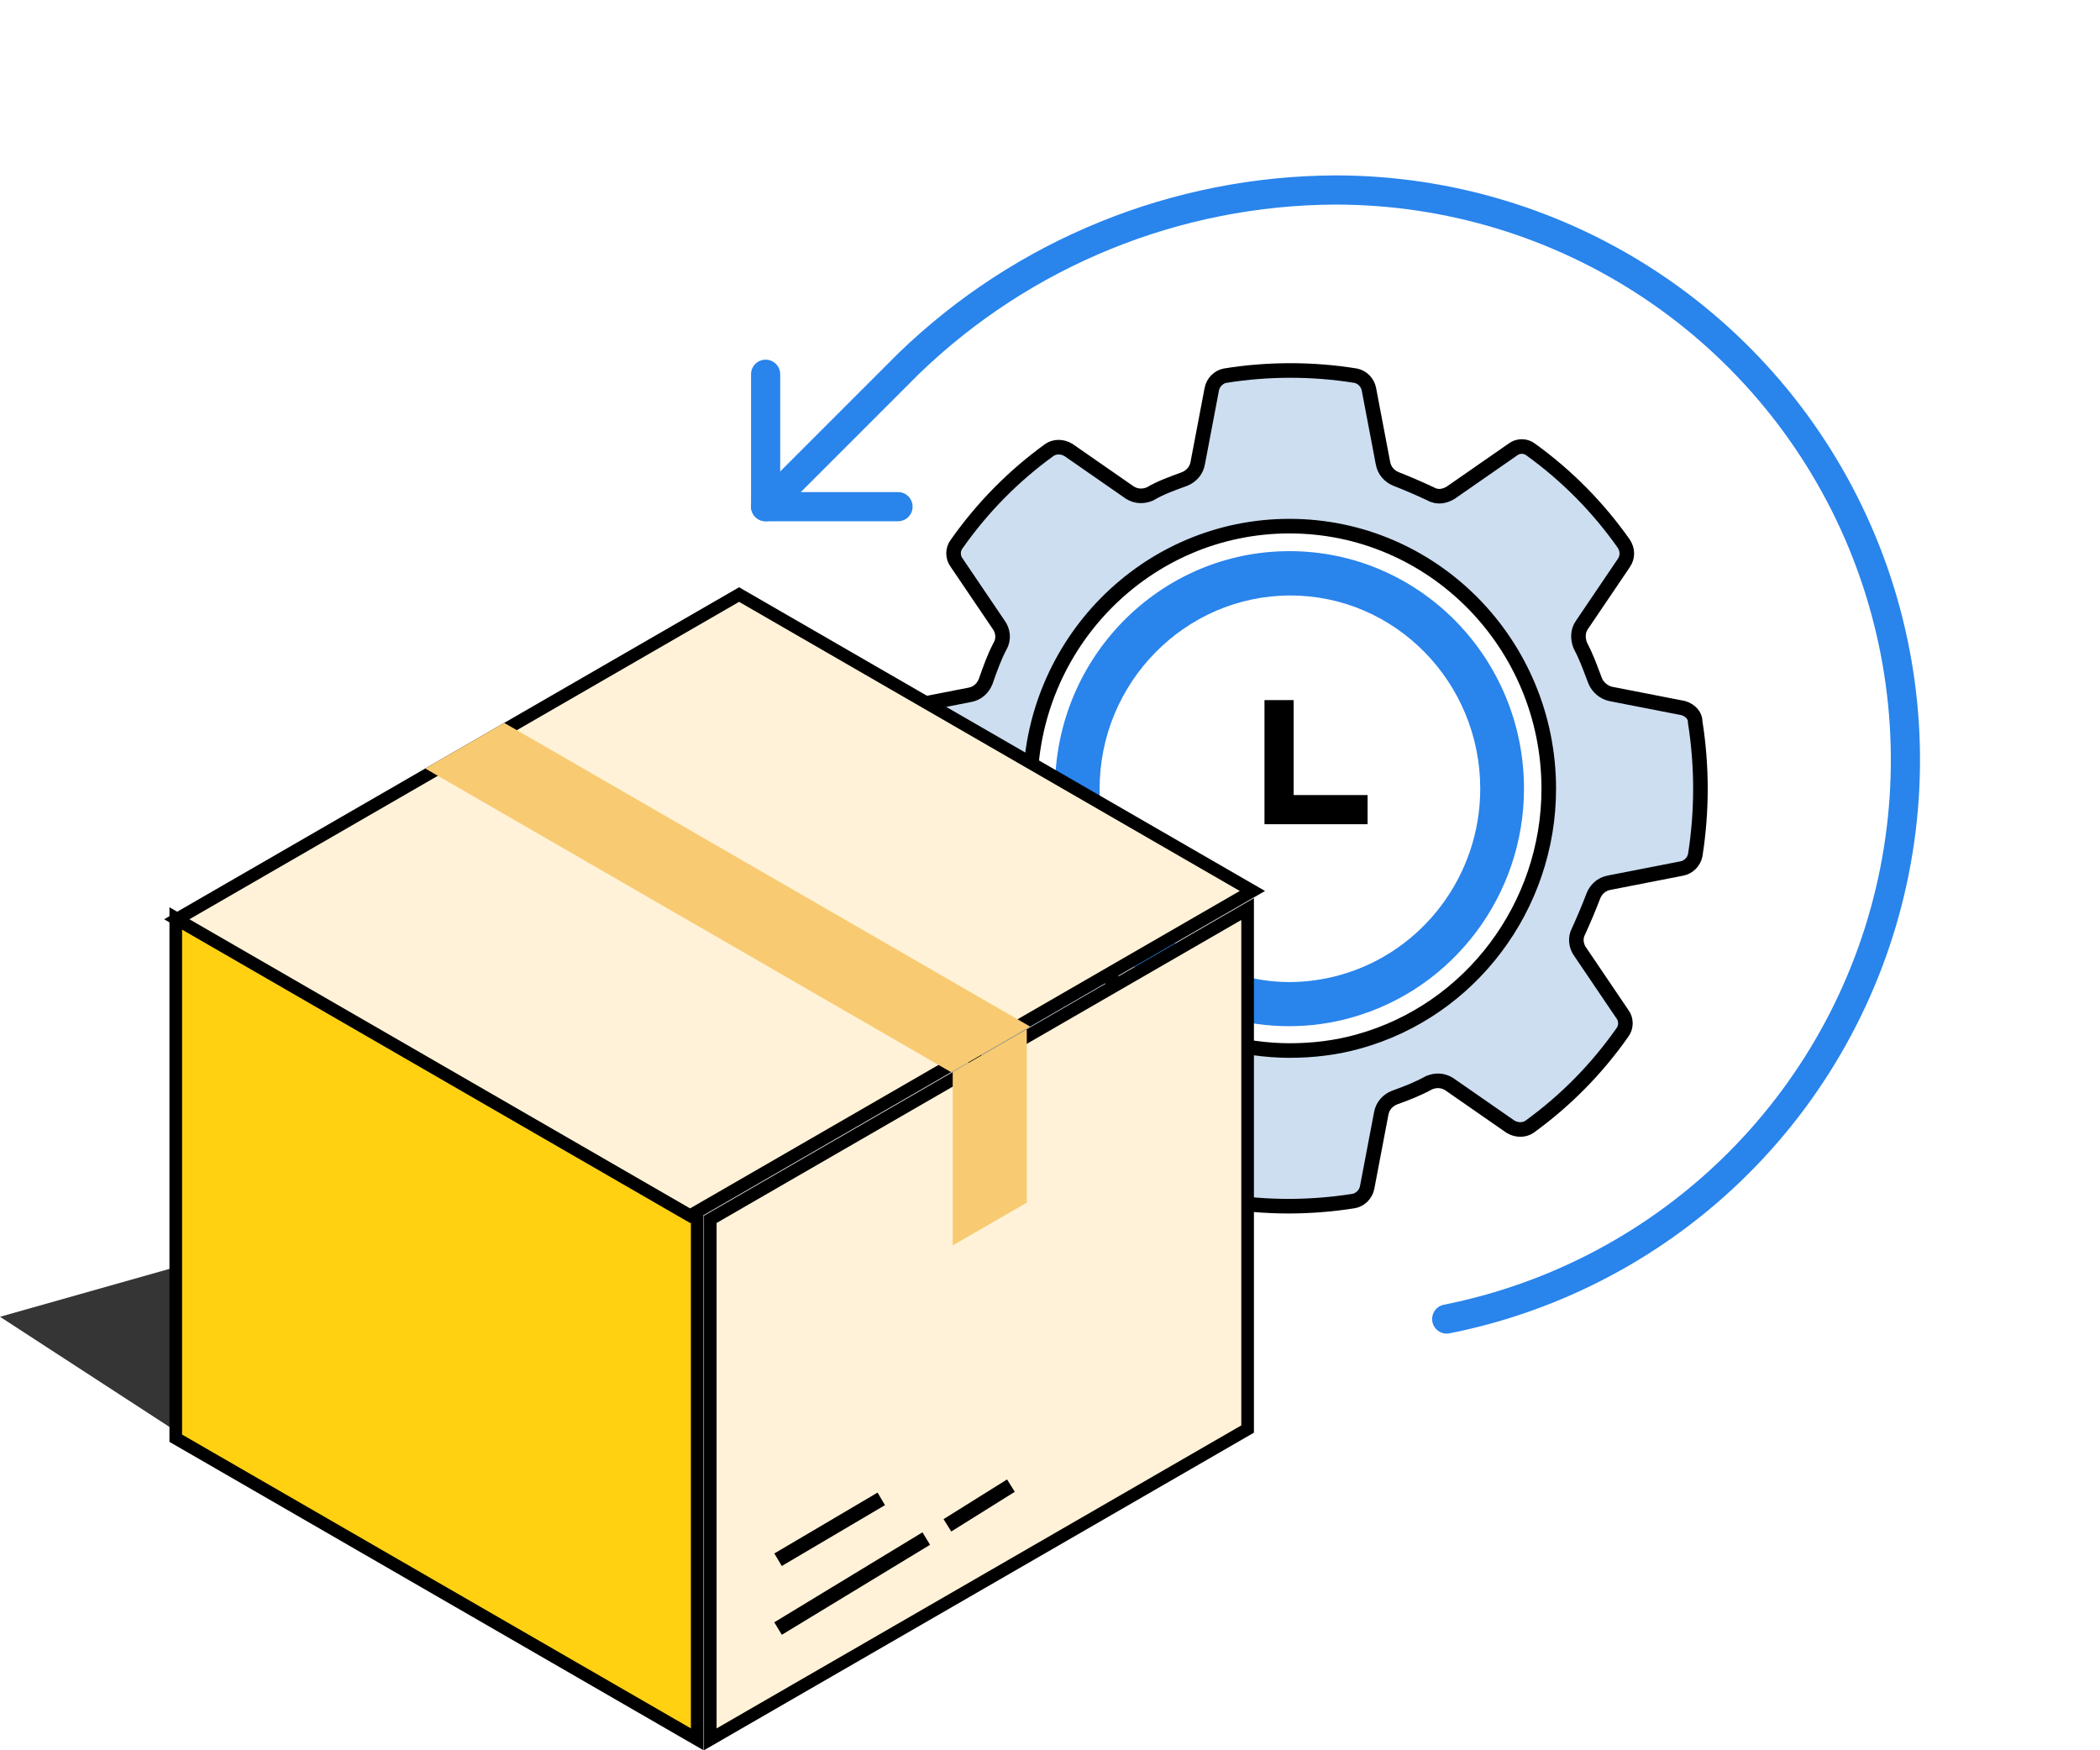 <svg width="144" height="120" viewBox="0 0 144 120" fill="none" xmlns="http://www.w3.org/2000/svg">
<path d="M99.203 90.433C106.783 88.925 113.747 85.204 119.212 79.738C124.677 74.273 128.399 67.31 129.907 59.729C131.415 52.149 130.641 44.291 127.683 37.15C124.725 30.01 119.716 23.906 113.29 19.612C106.863 15.318 99.308 13.026 91.579 13.026C80.654 13.068 70.168 17.33 62.313 24.924L52.5 34.737" stroke="#2984EC" stroke-width="2" stroke-linecap="round" stroke-linejoin="round"/>
<path d="M52.5 25.658V34.737H61.579" stroke="#2984EC" stroke-width="2" stroke-linecap="round" stroke-linejoin="round"/>
<path d="M88.422 37.787C79.542 37.787 72.342 45.082 72.342 54.079C72.342 61.373 77.202 67.817 84.102 69.762C86.862 70.553 89.922 70.553 92.682 69.762C99.642 67.817 104.502 61.373 104.502 54.079C104.502 45.082 97.302 37.787 88.422 37.787ZM91.902 66.844C90.822 67.148 89.622 67.331 88.422 67.331C87.222 67.331 86.082 67.148 84.942 66.844C79.302 65.264 75.402 60.036 75.402 54.079C75.402 46.784 81.282 40.827 88.482 40.827C95.682 40.827 101.502 46.784 101.502 54.079C101.502 60.036 97.542 65.264 91.902 66.844Z" fill="#2984EC"/>
<path d="M110.462 47.578L110.465 47.579L115.425 48.547C115.925 48.693 116.241 49.082 116.241 49.459V49.498L116.247 49.537C116.483 51.03 116.601 52.584 116.601 54.079C116.601 55.571 116.483 57.124 116.248 58.615C116.162 59.08 115.781 59.462 115.33 59.544L115.33 59.544L115.325 59.545L110.351 60.517C109.79 60.614 109.427 61.001 109.256 61.433L109.256 61.433L109.254 61.439C108.961 62.211 108.609 63.043 108.256 63.82C107.978 64.314 108.083 64.878 108.352 65.248L111.227 69.496L111.235 69.508L111.244 69.52C111.527 69.887 111.527 70.428 111.244 70.795L111.238 70.803L111.232 70.812C109.466 73.318 107.347 75.465 104.875 77.255C104.516 77.494 104.017 77.509 103.573 77.245L99.386 74.337L99.374 74.328L99.361 74.32C98.907 74.044 98.438 74.051 98.013 74.223L97.987 74.234L97.962 74.248C97.216 74.654 96.466 74.948 95.631 75.25L95.622 75.253L95.613 75.257C95.181 75.431 94.803 75.801 94.709 76.362L93.75 81.401L93.749 81.406C93.665 81.872 93.285 82.254 92.835 82.34C91.364 82.578 89.833 82.697 88.361 82.697C86.889 82.697 85.358 82.578 83.887 82.34C83.437 82.254 83.057 81.872 82.973 81.406L82.972 81.401L82.013 76.361C81.919 75.801 81.541 75.431 81.109 75.257L81.109 75.256L81.103 75.254C80.342 74.957 79.52 74.601 78.755 74.244C78.243 73.947 77.742 74.089 77.361 74.32L77.348 74.328L77.336 74.337L73.136 77.254L73.123 77.263L73.112 77.272C72.753 77.555 72.229 77.555 71.871 77.272L71.862 77.266L71.854 77.26C69.382 75.471 67.262 73.324 65.495 70.819C65.256 70.45 65.241 69.937 65.504 69.482L68.375 65.24L68.384 65.228L68.391 65.215C68.626 64.819 68.756 64.253 68.454 63.738C67.995 62.922 67.716 62.239 67.549 61.567C67.442 61.059 66.98 60.612 66.431 60.517L61.396 59.545L61.392 59.544C60.941 59.462 60.56 59.08 60.474 58.615C60.239 57.124 60.121 55.571 60.121 54.079C60.121 52.584 60.239 51.044 60.588 49.574L60.591 49.561L60.593 49.547C60.677 49.08 61.06 48.696 61.512 48.613L61.512 48.613L61.517 48.612L66.491 47.641C67.052 47.543 67.415 47.157 67.586 46.724L67.59 46.716L67.593 46.707C67.894 45.853 68.181 45.041 68.578 44.292C68.866 43.794 68.761 43.223 68.49 42.849L65.615 38.601L65.607 38.589L65.598 38.577C65.316 38.209 65.316 37.669 65.598 37.301L65.604 37.293L65.61 37.285C67.376 34.779 69.495 32.632 71.967 30.842C72.326 30.603 72.825 30.587 73.269 30.852L77.456 33.76L77.468 33.769L77.481 33.777C77.935 34.053 78.404 34.046 78.829 33.874L78.863 33.86L78.895 33.841C79.568 33.444 80.362 33.155 81.211 32.847L81.22 32.844L81.229 32.84C81.661 32.665 82.039 32.296 82.133 31.735L83.092 26.695L83.092 26.695L83.093 26.69C83.177 26.225 83.557 25.842 84.007 25.757C86.95 25.281 90.012 25.281 92.955 25.757C93.405 25.842 93.785 26.225 93.869 26.69L93.87 26.695L94.829 31.735C94.924 32.296 95.301 32.665 95.733 32.84L95.733 32.84L95.74 32.843C96.5 33.139 97.322 33.496 98.087 33.853C98.6 34.15 99.1 34.008 99.481 33.777L99.494 33.769L99.506 33.76L103.706 30.842L103.719 30.834L103.731 30.825C104.089 30.542 104.613 30.542 104.972 30.825L104.98 30.831L104.988 30.837C107.461 32.626 109.58 34.773 111.347 37.278C111.607 37.678 111.637 38.181 111.35 38.597L111.347 38.601L108.472 42.849C108.162 43.277 108.199 43.834 108.356 44.232L108.366 44.258L108.38 44.283C108.725 44.934 108.986 45.627 109.247 46.322C109.289 46.434 109.331 46.546 109.374 46.658L109.374 46.658L109.376 46.664C109.559 47.127 109.997 47.484 110.462 47.578ZM83.667 71.399L83.675 71.401L83.683 71.403C85.209 71.775 86.81 72.025 88.421 72.025C90.019 72.025 91.625 71.839 93.176 71.399C100.836 69.27 106.201 62.141 106.201 54.079C106.201 44.143 98.243 36.072 88.421 36.072C78.599 36.072 70.641 44.143 70.641 54.079C70.641 62.141 76.007 69.271 83.667 71.399Z" fill="#CDDEF1" stroke="black"/>
<path d="M87.707 47.999V55.509H93.778" stroke="black" stroke-width="2"/>
<rect x="0.433" y="0.25" width="42.547" height="35.652" transform="matrix(0.866 -0.5 0 1 48.33 83.564)" fill="#FFF2D8" stroke="black"/>
<rect width="5.866" height="11.886" transform="matrix(0.866 -0.5 0 1 65.328 73.5)" fill="#F8CB72"/>
<path d="M0 90.279L18.762 102.474L43.152 78.084L0 90.279Z" fill="#353535"/>
<rect x="0.433" y="0.75" width="41.29" height="35.652" transform="matrix(0.866 0.5 0 1 11.677 61.986)" fill="#FFD111" stroke="black"/>
<rect x="0.866" width="44.524" height="40.645" transform="matrix(0.866 -0.5 0.866 0.5 11.372 63.458)" fill="#FFF2D8" stroke="black"/>
<rect width="6.255" height="41.645" transform="matrix(0.866 -0.5 0.866 0.5 29.16 52.69)" fill="#F8CB72"/>
<path d="M53.353 106.936L60.43 102.763" stroke="black"/>
<path d="M53.353 111.653L63.515 105.484" stroke="black"/>
<path d="M64.965 104.577L69.32 101.855" stroke="black"/>
</svg>
